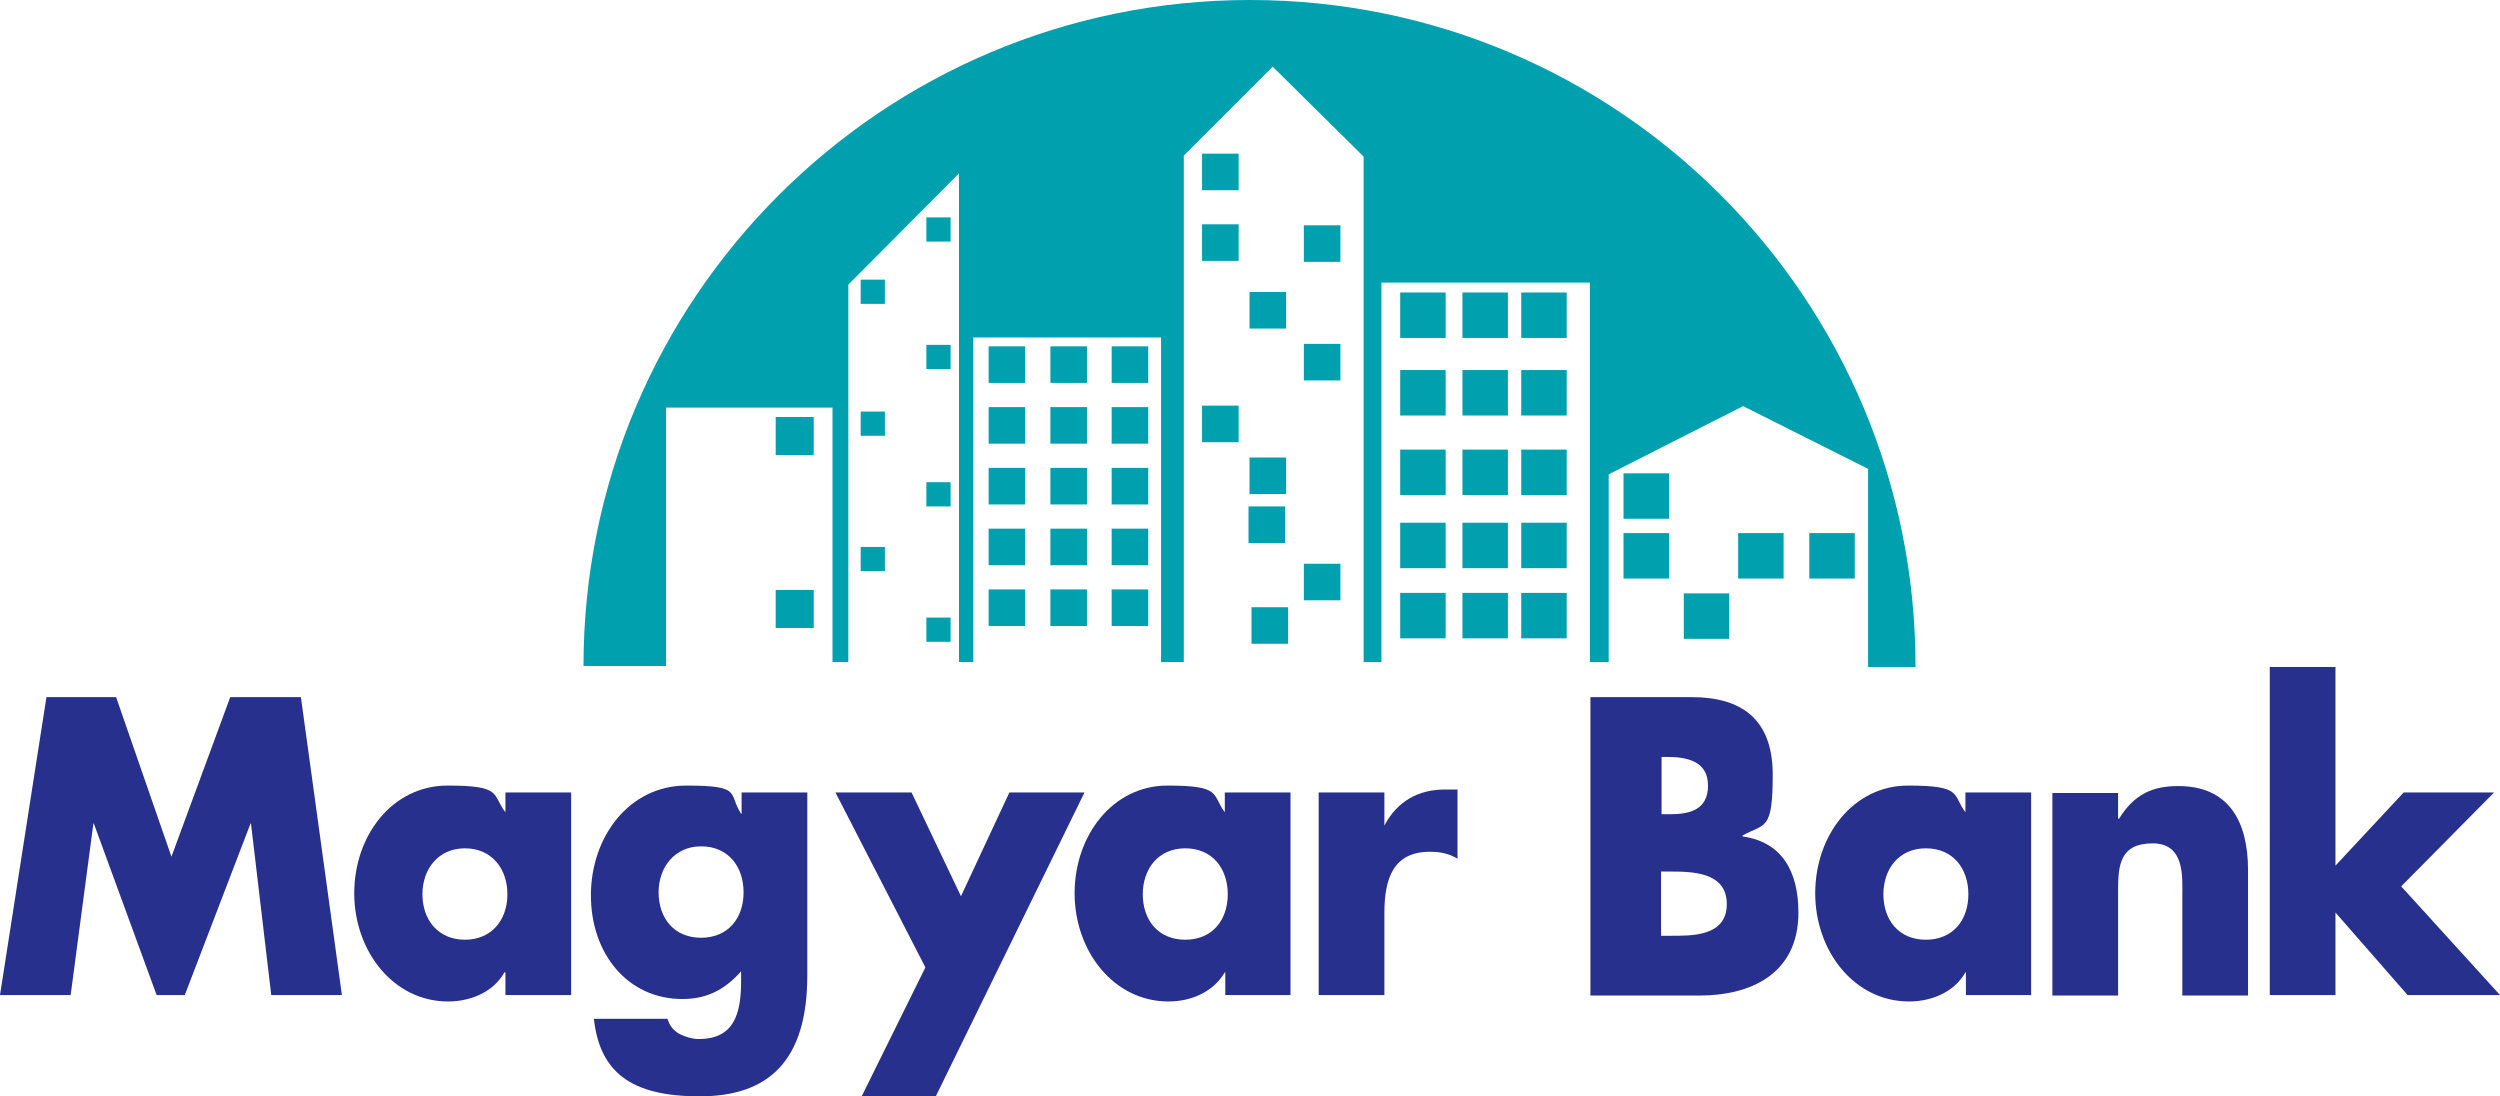 <?xml version="1.0" encoding="UTF-8"?>
<svg id="Layer_1" xmlns="http://www.w3.org/2000/svg" version="1.1" viewBox="0 0 506 221.9">
  <!-- Generator: Adobe Illustrator 29.8.2, SVG Export Plug-In . SVG Version: 2.1.1 Build 3)  -->
  <defs>
    <style>
      .st0 {
        fill: #00a0ae;
      }

      .st1 {
        fill: #27308c;
      }
    </style>
  </defs>
  <path class="st0" d="M168.5,82.5v51.5h3.2V57.6l22.4-22.5v98.9h2.9v-65.7h38v65.7h4.6V31.5l18-18,18.4,18.2v102.3h3.6V57.2h42.2v76.8h3.8v-38l27.2-13.8,25.3,12.7v40.1h9.6C387.8,60.4,327.5,0,253,0S118.1,60.4,118.1,134.8h16.7v-52.3h33.7Z"/>
  <rect class="st0" x="157" y="84.4" width="7.7" height="7.7"/>
  <rect class="st0" x="187.5" y="44" width="4.9" height="4.9"/>
  <rect class="st0" x="174.2" y="56.6" width="4.9" height="4.9"/>
  <rect class="st0" x="187.5" y="69.8" width="4.9" height="4.9"/>
  <rect class="st0" x="174.2" y="83.3" width="4.9" height="4.9"/>
  <rect class="st0" x="187.5" y="97.6" width="4.9" height="4.9"/>
  <rect class="st0" x="200.1" y="70.1" width="7.4" height="7.4"/>
  <rect class="st0" x="200.1" y="82.4" width="7.4" height="7.4"/>
  <rect class="st0" x="200.1" y="94.7" width="7.4" height="7.4"/>
  <rect class="st0" x="200.1" y="107" width="7.4" height="7.4"/>
  <rect class="st0" x="200.1" y="119.3" width="7.4" height="7.4"/>
  <rect class="st0" x="212.6" y="70.1" width="7.4" height="7.4"/>
  <rect class="st0" x="212.6" y="82.4" width="7.4" height="7.4"/>
  <rect class="st0" x="212.6" y="94.7" width="7.4" height="7.4"/>
  <rect class="st0" x="212.6" y="107" width="7.4" height="7.4"/>
  <rect class="st0" x="212.6" y="119.3" width="7.4" height="7.4"/>
  <rect class="st0" x="225" y="70.1" width="7.4" height="7.4"/>
  <rect class="st0" x="225" y="82.4" width="7.4" height="7.4"/>
  <rect class="st0" x="243.3" y="31.1" width="7.4" height="7.4"/>
  <rect class="st0" x="243.3" y="45.4" width="7.4" height="7.4"/>
  <rect class="st0" x="243.3" y="82.1" width="7.4" height="7.4"/>
  <rect class="st0" x="252.9" y="92.6" width="7.4" height="7.4"/>
  <rect class="st0" x="252.9" y="59.1" width="7.4" height="7.4"/>
  <rect class="st0" x="252.7" y="102.5" width="7.4" height="7.4"/>
  <rect class="st0" x="263.9" y="114.1" width="7.4" height="7.4"/>
  <rect class="st0" x="263.9" y="69.6" width="7.4" height="7.4"/>
  <rect class="st0" x="263.9" y="45.6" width="7.4" height="7.4"/>
  <rect class="st0" x="253.3" y="122.9" width="7.4" height="7.4"/>
  <rect class="st0" x="225" y="94.7" width="7.4" height="7.4"/>
  <rect class="st0" x="225" y="107" width="7.4" height="7.4"/>
  <rect class="st0" x="225" y="119.3" width="7.4" height="7.4"/>
  <rect class="st0" x="283.4" y="59.2" width="9.2" height="9.2"/>
  <rect class="st0" x="283.4" y="74.9" width="9.2" height="9.2"/>
  <rect class="st0" x="283.4" y="91" width="9.2" height="9.2"/>
  <rect class="st0" x="283.4" y="105.8" width="9.2" height="9.2"/>
  <rect class="st0" x="283.4" y="120" width="9.2" height="9.2"/>
  <rect class="st0" x="307.9" y="59.2" width="9.2" height="9.2"/>
  <rect class="st0" x="328.6" y="95.8" width="9.2" height="9.2"/>
  <rect class="st0" x="328.6" y="107.9" width="9.2" height="9.2"/>
  <rect class="st0" x="340.8" y="120.1" width="9.2" height="9.2"/>
  <rect class="st0" x="366.2" y="107.9" width="9.2" height="9.2"/>
  <rect class="st0" x="351.8" y="107.9" width="9.2" height="9.2"/>
  <rect class="st0" x="307.9" y="74.9" width="9.2" height="9.2"/>
  <rect class="st0" x="307.9" y="91" width="9.2" height="9.2"/>
  <rect class="st0" x="307.9" y="105.8" width="9.2" height="9.2"/>
  <rect class="st0" x="307.9" y="120" width="9.2" height="9.2"/>
  <rect class="st0" x="296" y="59.2" width="9.2" height="9.2"/>
  <rect class="st0" x="296" y="74.9" width="9.2" height="9.2"/>
  <rect class="st0" x="296" y="91" width="9.2" height="9.2"/>
  <rect class="st0" x="296" y="105.8" width="9.2" height="9.2"/>
  <rect class="st0" x="296" y="120" width="9.2" height="9.2"/>
  <rect class="st0" x="174.2" y="110.7" width="4.9" height="4.9"/>
  <rect class="st0" x="187.5" y="125" width="4.9" height="4.9"/>
  <rect class="st0" x="157" y="119.4" width="7.7" height="7.7"/>
  <g>
    <polygon class="st1" points="9.4 141.1 23.5 141.1 34.7 173.4 46.6 141.1 60.9 141.1 69.2 201.4 54.9 201.4 50.8 166.7 50.7 166.7 37.4 201.4 31.7 201.4 19 166.7 18.9 166.7 14.3 201.4 0 201.4 9.4 141.1"/>
    <path class="st1" d="M115.6,201.4h-13.3v-4.6h-.2c-2.3,4.1-7,5.9-11.4,5.9-11.1,0-19-10.2-19-21.9s7.7-21.8,18.9-21.8,8.9,1.8,11.7,5.4v-4h13.3v41ZM85.5,181c0,5.2,3.2,9.2,8.6,9.2s8.6-4,8.6-9.2-3.2-9.3-8.6-9.3-8.6,4.2-8.6,9.3"/>
    <path class="st1" d="M163.4,197.4c0,17.4-7.9,24.5-21.8,24.5s-20.2-4.9-21.4-15.7h14.9c.4,1.4,1.3,2.5,2.5,3.1s2.6,1,3.8,1c7.2,0,8.6-5.1,8.6-11.8v-1.9c-3.4,3.8-7,5.6-11.9,5.6-11,0-18.5-9.1-18.5-21s7.8-22.2,19.3-22.2,8.4,1.6,11.1,5.7h.1v-4.3h13.3v37h0ZM133.3,180.6c0,5.2,3.1,9.2,8.6,9.2s8.6-4,8.6-9.2-3.1-9.3-8.6-9.3c-5.4,0-8.6,4.3-8.6,9.3"/>
    <polygon class="st1" points="169.1 160.4 184.5 160.4 194.5 181.4 204.3 160.4 219.5 160.4 189.4 221.9 174.4 221.9 187.3 195.8 169.1 160.4"/>
    <path class="st1" d="M261.3,201.4h-13.3v-4.6h-.1c-2.4,4.1-7,5.9-11.4,5.9-11.1,0-19-10.2-19-21.9s7.7-21.8,18.8-21.8,8.9,1.8,11.6,5.4v-4h13.3v41h0ZM231.3,181c0,5.2,3.1,9.2,8.6,9.2s8.6-4,8.6-9.2-3.1-9.3-8.6-9.3-8.6,4.2-8.6,9.3"/>
    <path class="st1" d="M280.1,167.1h.1c2.6-5,7-7.3,12.2-7.3h2.6v14c-1.8-1.1-3.6-1.4-5.6-1.4-7.4,0-9.2,5.4-9.2,12.4v16.6h-13.3v-41h13.3v6.7h-.1Z"/>
    <path class="st1" d="M321.9,201.4v-60.3h20.5c9.8,0,16.4,4.2,16.4,15.7s-1.6,9.8-6.1,12.3v.2c7.9,1.1,11.3,7,11.3,15.4,0,12.6-9.9,16.8-20,16.8h-22.1ZM336.3,164.8h1.6c3.8,0,7.8-.7,7.8-5.8s-4.5-5.8-8.4-5.8h-1v11.6ZM336.3,189.4h1.8c4.2,0,11.4.2,11.4-6.4s-7.1-6.6-11.8-6.6h-1.5v13h.1Z"/>
    <path class="st1" d="M411.2,201.4h-13.3v-4.6h-.1c-2.3,4.1-7,5.9-11.4,5.9-11.1,0-19-10.2-19-21.9s7.7-21.8,18.8-21.8,8.9,1.8,11.6,5.4v-4h13.3v41h.1ZM381.2,181c0,5.2,3.1,9.2,8.6,9.2s8.6-4,8.6-9.2-3.1-9.3-8.6-9.3-8.6,4.2-8.6,9.3"/>
    <path class="st1" d="M428.8,165.7h.1c3.1-5,6.8-6.6,12-6.6,10.1,0,14.1,7,14.1,17v25.4h-13.3v-20c0-3.9.6-10.8-6-10.8s-7,4.4-7,9.5v21.3h-13.3v-41h13.3v5.2h0Z"/>
    <polygon class="st1" points="472.7 175.2 486.5 160.4 504.8 160.4 486 179.4 506 201.4 487.3 201.4 472.7 184.7 472.7 201.4 459.4 201.4 459.4 135 472.7 135 472.7 175.2"/>
  </g>
</svg>